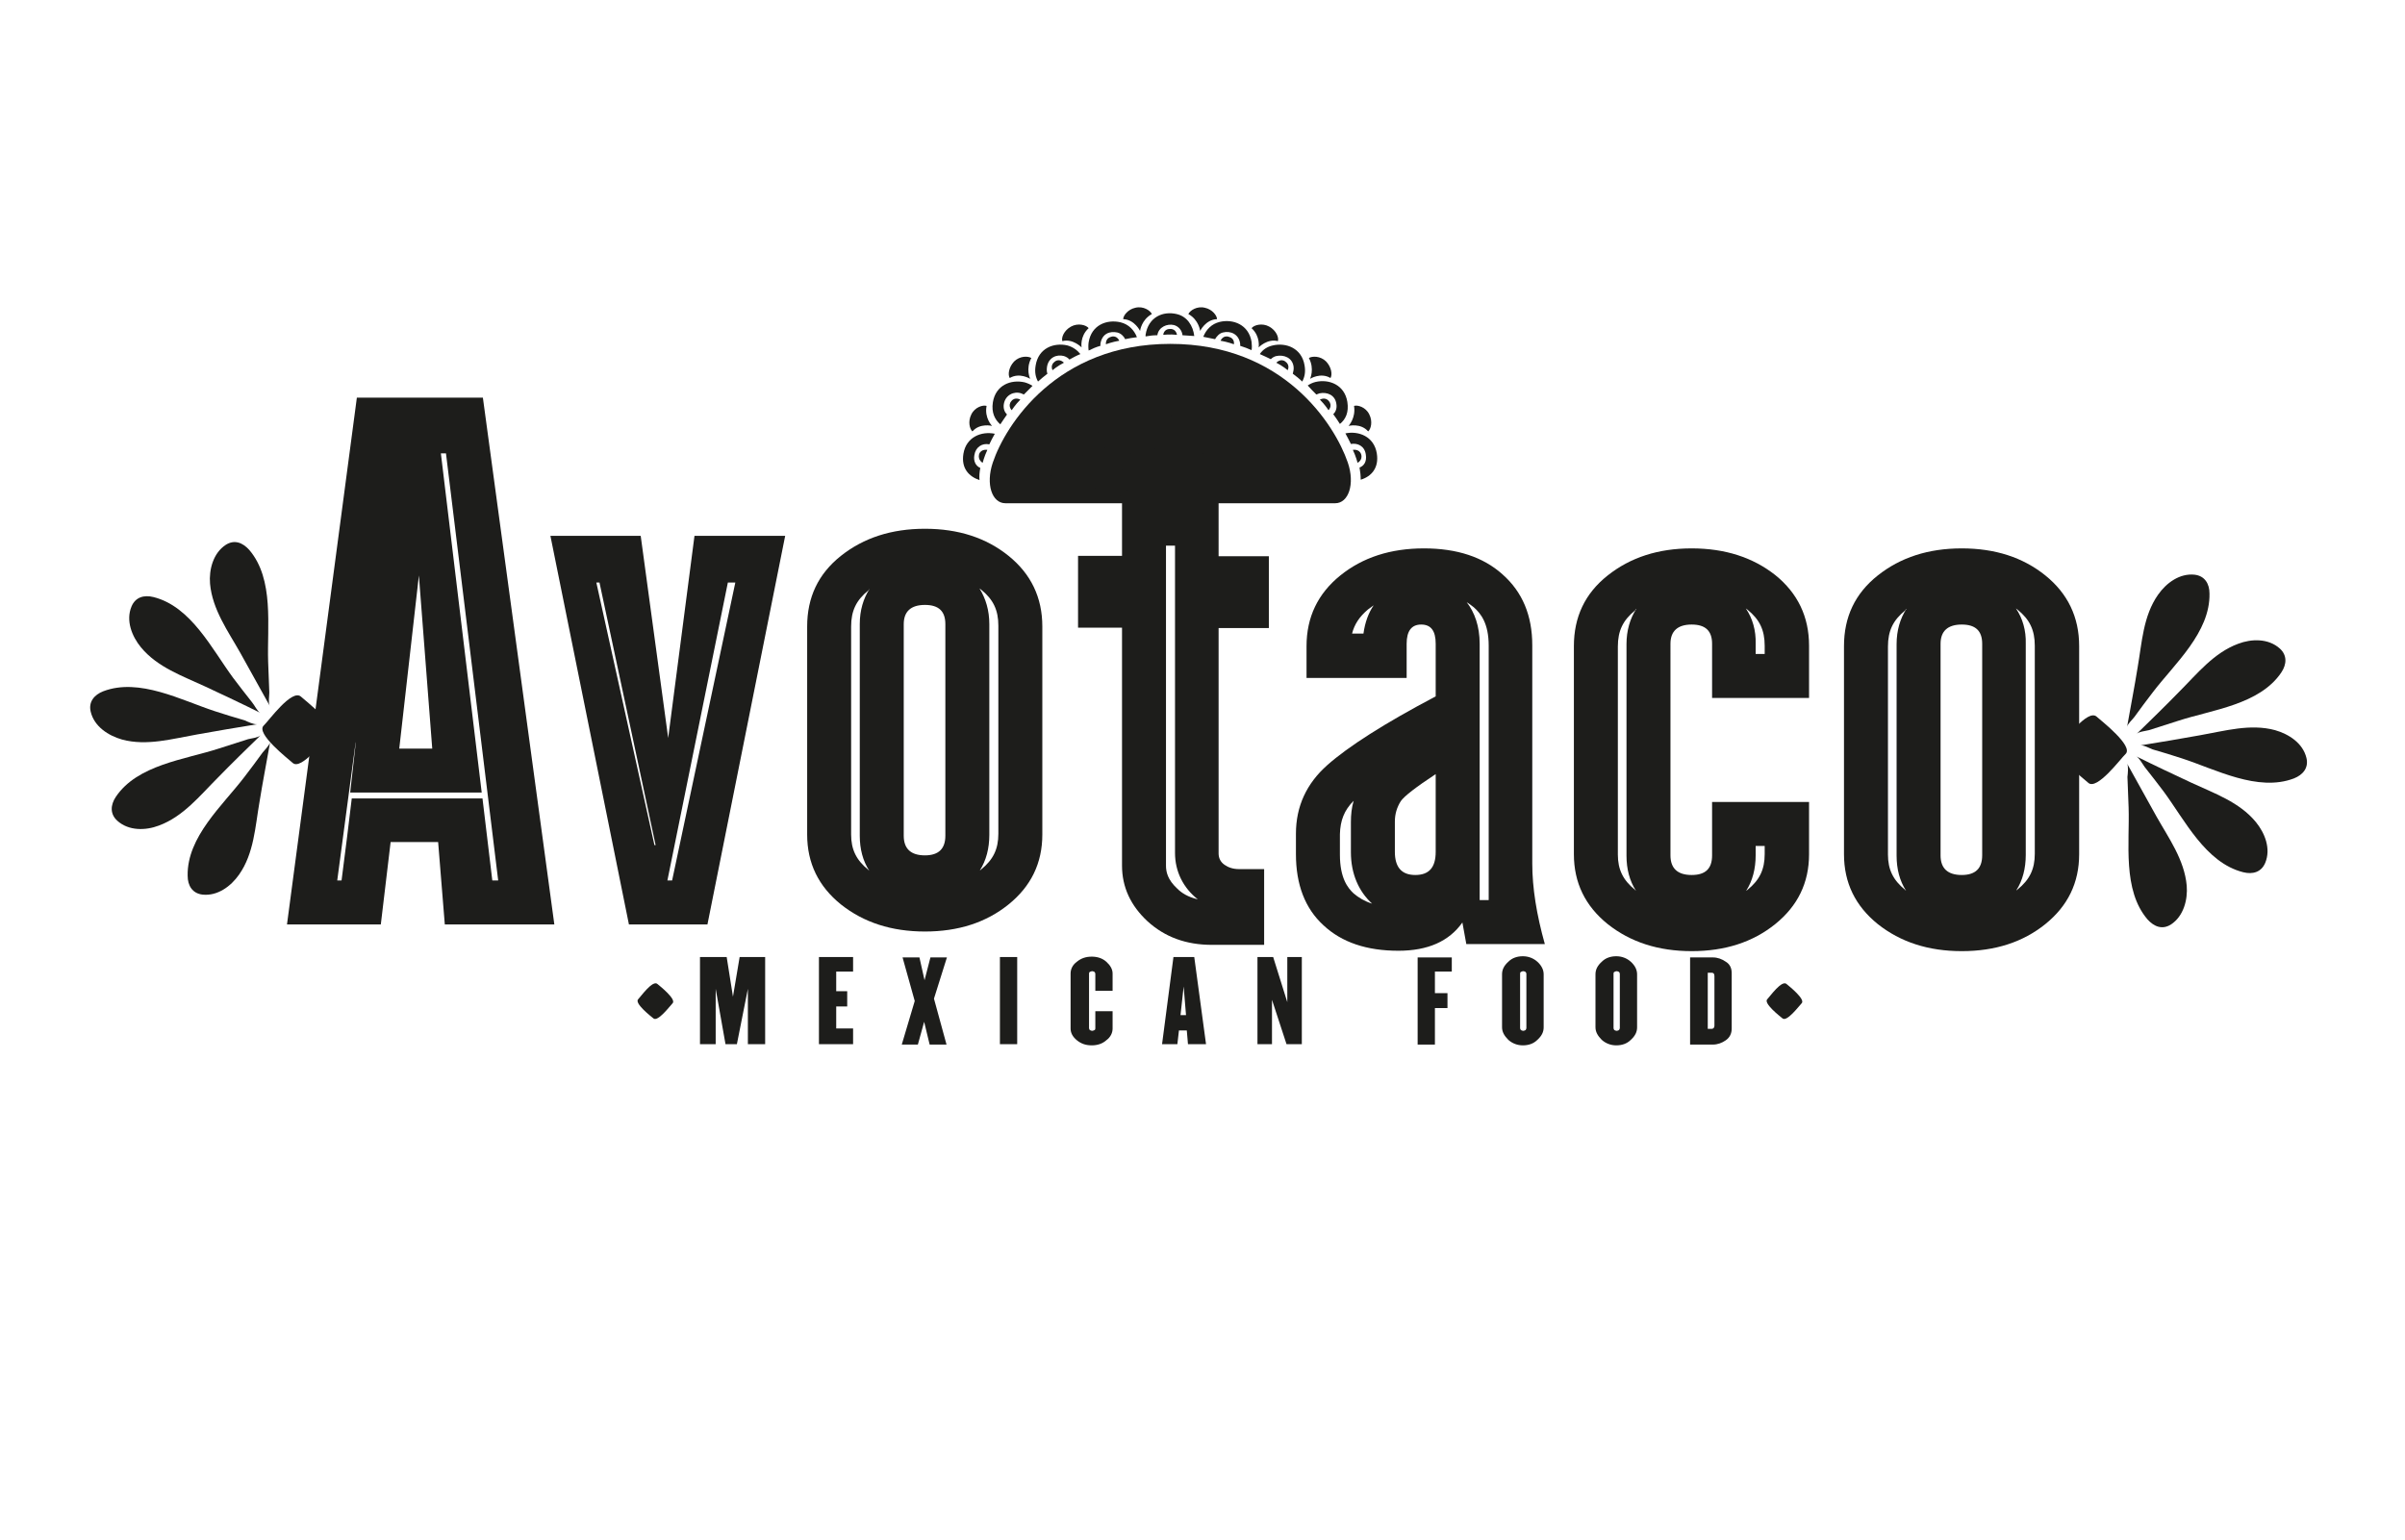 <?xml version="1.0" encoding="utf-8"?>
<!-- Generator: Adobe Illustrator 26.2.1, SVG Export Plug-In . SVG Version: 6.00 Build 0)  -->
<svg version="1.1" id="Layer_1" xmlns="http://www.w3.org/2000/svg" xmlns:xlink="http://www.w3.org/1999/xlink" x="0px" y="0px"
	 viewBox="0 0 612.6 392.2" style="enable-background:new 0 0 612.6 392.2;" xml:space="preserve">
<style type="text/css">
	.st0{fill:#1D1D1B;}
</style>
<g>
	<g>
		<path class="st0" d="M299.3,139v2.6v7.1v11.2v57.4c0,4.7,2.1,8.9,5.8,11.8c-2.6-0.6-4.2-1.7-5.2-2.7c-2.5-2.3-2.9-4.3-2.9-5.9
			v-60.6v-11.2v-7.1V139H299.3 M310.5,127.8h-24.7v13.8h-11.2v18.3h11.2v60.6c0,5.5,2.2,10.2,6.5,14.2c4.4,4,9.8,6,16.4,6h13.3
			v-19.3h-6.4c-1.5,0-2.7-0.4-3.7-1.1c-1-0.7-1.5-1.7-1.5-2.9v-57.4h12.8v-18.3h-12.8V127.8L310.5,127.8z"/>
		<path class="st0" d="M373.6,153.4c0.6,0.4,1.2,0.8,1.8,1.3c1.8,1.6,3.8,4.1,3.8,9.8v64.8l-2.3,0v-32v-20.5V164
			C376.9,159.5,375.6,156,373.6,153.4 M349.9,154.2c-1.3,1.9-2.2,4.3-2.6,7.2h-2.9c0.6-2.4,1.9-4.3,4-6.1
			C348.9,154.9,349.4,154.6,349.9,154.2 M344.8,204c-0.5,1.7-0.7,3.5-0.7,5.4v7.7c0,5.5,2,10,5.4,13.1c-1.9-0.6-3.4-1.5-4.7-2.6
			c-1.5-1.4-3.5-3.9-3.5-9.9v-5.2C341.4,209,342.4,206.4,344.8,204 M362.7,139.7c-8.5,0-15.6,2.3-21.3,6.9c-5.7,4.6-8.6,10.6-8.6,18
			v8.1h25.5V164c0-3.2,1.2-4.9,3.7-4.9c2.5,0,3.7,1.6,3.7,4.9v13.4c-13.1,6.9-22.3,12.8-27.6,17.5c-5.3,4.7-8,10.5-8,17.5v5.2
			c0,7.7,2.3,13.8,7,18.1c4.7,4.4,11.1,6.5,19.1,6.5c7.5,0,12.9-2.4,16.3-7.2l1,5.5h20c-2.1-7.5-3.2-14.3-3.2-20.5v-55.6
			c0-7.6-2.5-13.6-7.6-18.1C377.8,141.9,371.1,139.7,362.7,139.7L362.7,139.7z M360.5,222.9c-3.5,0-5.2-2-5.2-5.9v-7.7
			c0-1.9,0.5-3.6,1.5-5.2c0.9-1.3,3.9-3.6,8.9-6.9v19.8C365.7,221,364,222.9,360.5,222.9L360.5,222.9z"/>
		<path class="st0" d="M444.7,155c0.1,0.1,0.3,0.2,0.4,0.3c3.1,2.5,4.4,5.2,4.4,9.2v2.1h-2.3V164C447.3,160.6,446.4,157.5,444.7,155
			 M416.8,155.1c-1.6,2.5-2.5,5.5-2.5,9v53.9c0,3.4,0.8,6.4,2.4,8.9c-0.1-0.1-0.2-0.1-0.2-0.2c-3.1-2.5-4.4-5.2-4.4-9v-53
			c0-4,1.3-6.7,4.4-9.2C416.6,155.2,416.7,155.1,416.8,155.1 M449.5,215.5v2.1c0,3.9-1.3,6.6-4.4,9.1c-0.1,0.1-0.2,0.2-0.3,0.2
			c1.6-2.5,2.4-5.6,2.4-9v-2.4H449.5 M430.9,139.7c-8.5,0-15.6,2.3-21.4,6.9c-5.8,4.6-8.6,10.6-8.6,18v53c0,7.3,2.9,13.2,8.6,17.8
			c5.8,4.6,12.9,6.9,21.4,6.9c8.5,0,15.6-2.3,21.3-6.9c5.7-4.6,8.6-10.5,8.6-17.8v-13.3h-24.7v13.6c0,3.4-1.7,5-5.2,5
			c-3.6,0-5.4-1.7-5.4-5V164c0-3.2,1.8-4.9,5.4-4.9c3.5,0,5.2,1.6,5.2,4.9v13.8h24.7v-13.3c0-7.4-2.9-13.4-8.6-18
			C446.5,142,439.4,139.7,430.9,139.7L430.9,139.7z"/>
		<path class="st0" d="M513.5,155c0.1,0.1,0.3,0.2,0.4,0.3c3.1,2.5,4.4,5.2,4.4,9.2v53c0,3.9-1.3,6.6-4.4,9.1
			c-0.1,0.1-0.2,0.2-0.3,0.2c1.6-2.5,2.4-5.6,2.4-9V164C516.1,160.6,515.2,157.5,513.5,155 M485.6,155.1c-1.6,2.5-2.5,5.5-2.5,9
			v53.9c0,3.4,0.8,6.4,2.4,8.9c-0.1-0.1-0.2-0.1-0.2-0.2c-3.1-2.5-4.4-5.2-4.4-9v-53c0-4,1.3-6.7,4.4-9.2
			C485.4,155.2,485.5,155.1,485.6,155.1 M499.7,139.7c-8.5,0-15.6,2.3-21.4,6.9c-5.8,4.6-8.6,10.6-8.6,18v53
			c0,7.3,2.9,13.2,8.6,17.8c5.8,4.6,12.9,6.9,21.4,6.9c8.5,0,15.6-2.3,21.3-6.9c5.7-4.6,8.6-10.5,8.6-17.8v-53
			c0-7.4-2.9-13.4-8.6-18C515.3,142,508.2,139.7,499.7,139.7L499.7,139.7z M499.7,222.9c-3.6,0-5.4-1.7-5.4-5V164
			c0-3.2,1.8-4.9,5.4-4.9c3.5,0,5.2,1.6,5.2,4.9v53.9C504.9,221.3,503.1,222.9,499.7,222.9L499.7,222.9z"/>
		<path class="st0" d="M249.5,149.9c0.1,0.1,0.3,0.2,0.4,0.3c3.1,2.5,4.4,5.2,4.4,9.2v53c0,3.9-1.3,6.6-4.4,9.1
			c-0.1,0.1-0.2,0.2-0.3,0.2c1.6-2.5,2.4-5.6,2.4-9V159C252,155.5,251.1,152.5,249.5,149.9 M221.5,150c-1.6,2.5-2.5,5.5-2.5,9v53.9
			c0,3.4,0.8,6.4,2.4,8.9c-0.1-0.1-0.2-0.1-0.2-0.2c-3.1-2.5-4.4-5.2-4.4-9v-53c0-4,1.3-6.7,4.4-9.2
			C221.3,150.2,221.4,150.1,221.5,150 M235.6,134.7c-8.5,0-15.6,2.3-21.4,6.9c-5.8,4.6-8.6,10.6-8.6,18v53c0,7.3,2.9,13.2,8.6,17.8
			c5.8,4.6,12.9,6.9,21.4,6.9c8.5,0,15.6-2.3,21.3-6.9c5.7-4.6,8.6-10.5,8.6-17.8v-53c0-7.4-2.9-13.4-8.6-18
			C251.2,137,244.1,134.7,235.6,134.7L235.6,134.7z M235.6,217.9c-3.6,0-5.4-1.7-5.4-5V159c0-3.2,1.8-4.9,5.4-4.9
			c3.5,0,5.2,1.6,5.2,4.9v53.9C240.8,216.2,239.1,217.9,235.6,217.9L235.6,217.9z"/>
		<path class="st0" d="M123,101.3H90.9L73.1,235.5H97l2.5-21h12.1l1.7,21h27.9L123,101.3z M110.1,190.7h-8.4l5-44.1L110.1,190.7z
			 M122.9,203.4h-11.3H99.5h-9.9l-1.2,9.9L87,224.3h-1.1l4.7-35.3l0,0.4l-1.4,12.5h12.5h8.4h12.6l-10.4-86.4h1.3l13.3,108.8h-1.5
			L122.9,203.4z"/>
		<path class="st0" d="M176.9,136.5l-6.7,51.5l-7-51.5h-23l20,99h20l19.8-99H176.9z M166.7,215.3l-14.8-66.9h0.8l14.3,66.9
			C166.9,215.3,166.8,215.3,166.7,215.3z M171.2,224.3H170l15.4-75.9h1.9L171.2,224.3z"/>
		<path class="st0" d="M531.9,199.4c-1.1-1-9.5-7.5-7.3-9.5c1.2-1.1,7.2-9.5,9.5-7.3c1.1,1,9.5,7.5,7.3,9.5
			C540.3,193.1,534.1,201.5,531.9,199.4z"/>
		<path class="st0" d="M74.5,194.3c-1.1-1-9.5-7.5-7.3-9.5c1.2-1.1,7.2-9.5,9.5-7.3c1.1,1,9.5,7.5,7.3,9.5
			C82.9,188.1,76.7,196.5,74.5,194.3z"/>
		<path class="st0" d="M541.8,185.2c0.9-5.1,1.9-10.2,2.7-15.2c1.1-6.3,1.4-13.1,5.2-18.5c2.1-3,5.5-5.5,9.3-5.1
			c2.6,0.3,3.8,2.3,3.8,4.8c0.2,9.9-8.9,17.9-14.4,25.1c-1.6,2.1-3.2,4.2-4.7,6.3C543.3,183.2,541.9,184.4,541.8,185.2z"/>
		<path class="st0" d="M544.2,187c3.7-3.6,7.4-7.2,11-10.9c4.5-4.5,8.7-9.8,14.9-12.1c3.4-1.3,7.7-1.4,10.6,1.2
			c1.9,1.7,1.8,4,0.4,6.1c-5.5,8.2-17.6,9.5-26.2,12.3c-2.5,0.8-5,1.6-7.5,2.4C546.6,186.2,544.7,186.4,544.2,187z"/>
		<path class="st0" d="M545.1,189.9c5.1-0.8,10.2-1.7,15.3-2.6c6.3-1.1,12.8-3,19.1-1.3c3.5,1,7.1,3.3,8,7.1
			c0.6,2.5-0.9,4.3-3.2,5.2c-9.2,3.5-19.9-2.3-28.5-5.1c-2.5-0.8-5-1.6-7.5-2.3C547.5,190.6,545.9,189.7,545.1,189.9z"/>
		<path class="st0" d="M544.2,192.7c4.6,2.3,9.3,4.5,14,6.7c5.8,2.7,12.2,4.9,16.4,10c2.3,2.8,3.9,6.8,2.4,10.4
			c-1,2.4-3.2,3-5.6,2.4c-9.6-2.4-14.9-13.3-20.3-20.6c-1.6-2.1-3.2-4.2-4.8-6.2C545.8,194.7,544.9,193.1,544.2,192.7z"/>
		<path class="st0" d="M541.8,194.5c2.5,4.5,5,9,7.5,13.5c3.1,5.5,7.1,11,7.7,17.6c0.3,3.6-0.8,7.8-4,9.9c-2.2,1.4-4.3,0.6-6-1.3
			c-6.4-7.5-4.5-19.5-4.8-28.5c-0.1-2.6-0.2-5.2-0.3-7.8C542,197.1,542.2,195.2,541.8,194.5z"/>
		<path class="st0" d="M68.8,189.1c-0.9,5.1-1.9,10.2-2.7,15.2c-1.1,6.3-1.4,13.1-5.2,18.5c-2.1,3-5.5,5.5-9.3,5.1
			c-2.6-0.3-3.8-2.3-3.8-4.8c-0.2-9.9,8.9-17.9,14.4-25.1c1.6-2.1,3.2-4.2,4.7-6.3C67.3,191.2,68.6,189.9,68.8,189.1z"/>
		<path class="st0" d="M66.4,187.3c-3.7,3.6-7.4,7.2-11,10.9c-4.5,4.5-8.7,9.8-14.9,12.1c-3.4,1.3-7.7,1.4-10.6-1.2
			c-1.9-1.7-1.8-4-0.4-6.1c5.5-8.2,17.6-9.5,26.2-12.3c2.5-0.8,5-1.6,7.5-2.4C64,188.1,65.8,187.9,66.4,187.3z"/>
		<path class="st0" d="M65.5,184.5c-5.1,0.8-10.2,1.7-15.3,2.6c-6.3,1.1-12.8,3-19.1,1.3c-3.5-1-7.1-3.3-8-7.1
			c-0.6-2.5,0.9-4.3,3.2-5.2c9.2-3.5,19.9,2.3,28.5,5.1c2.5,0.8,5,1.6,7.5,2.3C63,183.8,64.6,184.6,65.5,184.5z"/>
		<path class="st0" d="M66.3,181.6c-4.6-2.3-9.3-4.5-14-6.7c-5.8-2.7-12.2-4.9-16.4-10c-2.3-2.8-3.9-6.8-2.4-10.4
			c1-2.4,3.2-3,5.6-2.4c9.6,2.4,14.9,13.3,20.3,20.6c1.6,2.1,3.2,4.2,4.8,6.2C64.8,179.6,65.6,181.3,66.3,181.6z"/>
		<path class="st0" d="M68.7,179.8c-2.5-4.5-5-9-7.5-13.5c-3.1-5.5-7.1-11-7.7-17.6c-0.3-3.6,0.8-7.8,4-9.9c2.2-1.4,4.3-0.6,6,1.3
			c6.4,7.5,4.5,19.5,4.8,28.5c0.1,2.6,0.2,5.2,0.3,7.8C68.6,177.3,68.3,179.1,68.7,179.8z"/>
	</g>
	<g>
		<path class="st0" d="M194.9,266h-4.4v-14.1l-2.8,14.1h-2.9l-2.5-14.1V266h-4v-22.2h6.8l1.6,10.1l1.7-10.1h6.5V266z"/>
		<path class="st0" d="M217.3,266h-8.7v-22.2h8.7v3.7H213v5h2.8v3.9H213v5.6h4.3V266z"/>
		<path class="st0" d="M241.2,243.9l-3.3,10.5l3.2,11.7h-4.3l-1.4-5.8l-1.6,5.8h-4.1l3.3-11.1l-3.1-11.1h4.3l1.3,5.8l1.5-5.8H241.2z
			"/>
		<path class="st0" d="M259.1,266h-4.4v-22.2h4.4V266z"/>
		<path class="st0" d="M283.4,257.6v4.4c0,1.1-0.5,2.2-1.6,3c-1,0.9-2.3,1.3-3.7,1.3c-1.5,0-2.7-0.4-3.8-1.3c-1.1-0.9-1.6-1.9-1.6-3
			v-14c0-1.1,0.5-2.2,1.6-3c1.1-0.9,2.3-1.3,3.8-1.3c1.4,0,2.7,0.4,3.7,1.3c1,0.9,1.6,1.9,1.6,3v4.4H279v-4.3c0-0.2-0.1-0.4-0.2-0.5
			c-0.2-0.1-0.4-0.2-0.6-0.2c-0.2,0-0.4,0.1-0.6,0.2c-0.2,0.1-0.2,0.3-0.2,0.5v13.8c0,0.2,0.1,0.4,0.2,0.5c0.2,0.1,0.4,0.2,0.6,0.2
			c0.2,0,0.4-0.1,0.6-0.2c0.2-0.1,0.2-0.3,0.2-0.5v-4.3H283.4z"/>
		<path class="st0" d="M307.2,266h-4.6l-0.3-3.5h-2l-0.4,3.5H296l2.9-22.2h5.3L307.2,266z M302.1,258.6l-0.6-7.3l-0.8,7.3H302.1z"/>
		<path class="st0" d="M331.6,266h-3.9l-3.7-11.3V266h-3.7v-22.2h4l3.6,11.5v-11.5h3.7V266z"/>
		<path class="st0" d="M369.8,247.5h-4.3v5.5h3.2v3.8h-3.2v9.3h-4.4v-22.2h8.7V247.5z"/>
		<path class="st0" d="M393.2,248.2v13.5c0,1.2-0.5,2.2-1.6,3.2c-1,1-2.3,1.4-3.7,1.4c-1.4,0-2.7-0.5-3.7-1.4c-1-1-1.6-2-1.6-3.2
			v-13.5c0-1.2,0.5-2.2,1.6-3.2c1-1,2.3-1.4,3.7-1.4c1.4,0,2.7,0.5,3.7,1.4C392.7,246,393.2,247.1,393.2,248.2z M388.8,261.9v-13.8
			c0-0.2-0.1-0.4-0.2-0.5c-0.2-0.1-0.4-0.2-0.6-0.2c-0.2,0-0.4,0.1-0.6,0.2c-0.2,0.1-0.2,0.3-0.2,0.5v13.8c0,0.2,0.1,0.4,0.2,0.5
			c0.2,0.1,0.4,0.2,0.6,0.2c0.2,0,0.4-0.1,0.6-0.2C388.7,262.2,388.8,262.1,388.8,261.9z"/>
		<path class="st0" d="M417,248.2v13.5c0,1.2-0.5,2.2-1.6,3.2c-1,1-2.3,1.4-3.7,1.4c-1.4,0-2.7-0.5-3.7-1.4c-1-1-1.6-2-1.6-3.2
			v-13.5c0-1.2,0.5-2.2,1.6-3.2c1-1,2.3-1.4,3.7-1.4c1.4,0,2.7,0.5,3.7,1.4C416.5,246,417,247.1,417,248.2z M412.6,261.9v-13.8
			c0-0.2-0.1-0.4-0.2-0.5c-0.2-0.1-0.4-0.2-0.6-0.2c-0.2,0-0.4,0.1-0.6,0.2c-0.2,0.1-0.2,0.3-0.2,0.5v13.8c0,0.2,0.1,0.4,0.2,0.5
			c0.2,0.1,0.4,0.2,0.6,0.2c0.2,0,0.4-0.1,0.6-0.2C412.5,262.2,412.6,262.1,412.6,261.9z"/>
		<path class="st0" d="M441.1,247.9V262c0,1.3-0.5,2.3-1.5,3c-1,0.7-2.1,1.1-3.3,1.1h-5.8v-22.2h5.8c1.2,0,2.3,0.4,3.3,1.1
			C440.6,245.6,441.1,246.6,441.1,247.9z M436.7,261.3v-12.6c0-0.6-0.2-0.9-0.7-0.9h-1v14.3h1C436.4,262.1,436.7,261.8,436.7,261.3z
			"/>
	</g>
	<g>
		<path class="st0" d="M454,259.4c-0.6-0.5-5-3.9-3.8-4.9c0.6-0.6,3.7-5,4.9-3.8c0.6,0.5,4.9,3.9,3.8,4.9
			C458.3,256.2,455.1,260.5,454,259.4z"/>
		<path class="st0" d="M166.4,259.4c-0.6-0.5-5-3.9-3.8-4.9c0.6-0.6,3.7-5,4.9-3.8c0.6,0.5,4.9,3.9,3.8,4.9
			C170.7,256.2,167.5,260.5,166.4,259.4z"/>
	</g>
</g>
<g>
	<g>
		<g>
			<g>
				<g>
					<g>
						<g>
							<g>
								<path class="st0" d="M343.5,108.5c0,0,3.1-0.8,5,1.4c0.7-0.6,1.2-2.5,0.3-4.3c-0.9-1.9-3-2.5-3.9-2.2
									C345.4,106.5,343.5,108.5,343.5,108.5z"/>
							</g>
						</g>
						<g>
							<g>
								<path class="st0" d="M333.7,96.5c0,0,2.7-1.7,5.2-0.2c0.5-0.8,0.3-2.7-1.1-4.2c-1.5-1.5-3.6-1.4-4.4-0.9
									C334.9,94,333.7,96.5,333.7,96.5z"/>
							</g>
						</g>
						<g>
							<g>
								<path class="st0" d="M320.6,88.5c0,0,2.2-2.3,4.9-1.6c0.3-0.9-0.4-2.7-2.2-3.7c-1.8-1-3.9-0.4-4.5,0.4
									C321.1,85.7,320.6,88.5,320.6,88.5z"/>
							</g>
						</g>
						<g>
							<g>
								<path class="st0" d="M305.7,84.3c0,0,1.4-2.9,4.3-3c0-0.9-1.2-2.5-3.1-2.9c-2-0.5-3.8,0.7-4.2,1.6
									C305.4,81.5,305.7,84.3,305.7,84.3z"/>
							</g>
						</g>
					</g>
					<g>
						<g>
							<g>
								<path class="st0" d="M252.7,108.5c0,0-3.1-0.8-5,1.4c-0.7-0.6-1.2-2.5-0.3-4.3c0.9-1.9,3-2.5,3.9-2.2
									C250.7,106.5,252.7,108.5,252.7,108.5z"/>
							</g>
						</g>
						<g>
							<g>
								<path class="st0" d="M262.4,96.5c0,0-2.7-1.7-5.2-0.2c-0.5-0.8-0.3-2.7,1.1-4.2c1.5-1.5,3.6-1.4,4.4-0.9
									C261.2,94,262.4,96.5,262.4,96.5z"/>
							</g>
						</g>
						<g>
							<g>
								<path class="st0" d="M275.5,88.5c0,0-2.2-2.3-4.9-1.6c-0.3-0.9,0.4-2.7,2.2-3.7c1.8-1,3.9-0.4,4.5,0.4
									C275,85.7,275.5,88.5,275.5,88.5z"/>
							</g>
						</g>
						<g>
							<g>
								<path class="st0" d="M290.4,84.3c0,0-1.4-2.9-4.3-3c0-0.9,1.2-2.5,3.1-2.9c2-0.5,3.8,0.7,4.2,1.6
									C290.7,81.5,290.4,84.3,290.4,84.3z"/>
							</g>
						</g>
					</g>
				</g>
				<path class="st0" d="M343.3,117.8c-3.3-9.6-16.3-30.2-45.2-30.2c-28.9,0-42,20.7-45.2,30.2c-1.9,5.6-0.2,10.4,3.2,10.4
					c2.7,0,36.7,0,42,0c5.3,0,39.4,0,42,0C343.5,128.2,345.2,123.3,343.3,117.8z"/>
				<g>
					<path class="st0" d="M294.8,85.4c0.3-2.1,2.5-3,4.2-2.6c1.2,0.3,2.1,1.4,2.2,2.6c1,0.1,2,0.1,3,0.2c-0.3-2.6-1.8-5-4.5-5.6
						c-3.4-0.8-7.2,0.7-7.9,5.3c0,0.1,0,0.2,0,0.4C292.9,85.5,293.8,85.4,294.8,85.4z"/>
					<path class="st0" d="M323.7,91.5c0.4-0.4,0.9-0.7,1.4-0.8c1.9-0.4,4.1,0.4,4.4,2.7c0.1,0.7-0.1,1.3-0.2,1.8
						c0.8,0.6,1.7,1.3,2.4,2c0.6-1.1,0.9-2.4,0.6-4.1c-0.7-4.4-4.7-5.9-8.1-5.1c-1.4,0.3-2.6,1.1-3.3,2.2
						C321.9,90.6,322.8,91.1,323.7,91.5z"/>
					<path class="st0" d="M309.5,86.4c0.4-0.7,1.1-1.5,2-1.7c1.9-0.5,4.1,0.4,4.4,2.9c0,0.4,0,0.5,0,0.5c1,0.3,2,0.7,2.9,1.1
						c0.1-0.6,0.1-1.3,0-2.1c-0.7-4.4-4.7-5.9-8.1-5.1c-2.1,0.5-3.5,2-4.2,3.8C307.5,86,308.5,86.2,309.5,86.4z"/>
					<path class="st0" d="M335.3,100.5c0.2-0.1,0.5-0.2,0.8-0.3c1.9-0.4,4,0.4,4.3,2.7c0.2,1.1-0.2,2.1-0.8,2.6
						c0.6,0.8,1.2,1.7,1.7,2.5c1.5-1.2,2.3-3,1.9-5.6c-0.7-4.4-4.7-5.9-8.1-5.1c-0.8,0.2-1.4,0.5-2,0.9
						C333.8,99,334.6,99.8,335.3,100.5z"/>
					<path class="st0" d="M249.7,119.2c-1.2-0.5-1.8-1.8-1.5-3.3c0.3-2,2-3.1,3.8-2.7c0.4-0.9,0.9-1.8,1.4-2.7
						c-3.4-0.7-7.3,0.8-8,5.1c-0.6,3.7,1.4,5.8,4.1,6.7C249.4,121.3,249.5,120.3,249.7,119.2z"/>
					<path class="st0" d="M350.7,115.5c-0.7-4.3-4.6-5.8-8-5.1c0.5,0.9,1,1.9,1.4,2.7c1.7-0.3,3.5,0.5,3.8,2.7
						c0.3,1.8-0.5,2.9-1.6,3.3c0.2,1.1,0.3,2.1,0.3,3.1C349.3,121.4,351.3,119.2,350.7,115.5z"/>
					<path class="st0" d="M280.3,88.1c0-0.2,0-0.3,0-0.5c0.4-2.7,2.5-3.3,4.3-2.9c0.9,0.2,1.7,1,2,1.7c1-0.2,2-0.4,3-0.5
						c-0.7-1.8-2.1-3.3-4.2-3.8c-3.5-0.8-7.4,0.7-8.1,5.1c-0.1,0.7-0.1,1.4,0,2.1C278.3,88.8,279.2,88.4,280.3,88.1z"/>
					<path class="st0" d="M254.8,108.1c0.5-0.8,1.1-1.6,1.7-2.5c-0.6-0.6-1-1.5-0.8-2.7c0.4-2.3,2.6-3.3,4.4-2.7
						c0.2,0.1,0.5,0.2,0.7,0.3c0.7-0.7,1.4-1.4,2.2-2.2c-0.6-0.4-1.3-0.7-2-0.9c-3.5-0.8-7.4,0.7-8.1,5.1
						C252.5,105.1,253.4,106.9,254.8,108.1z"/>
					<path class="st0" d="M266.8,95.2c-0.2-0.5-0.2-1.1-0.1-1.8c0.4-2.3,2.4-3.2,4.3-2.7c0.6,0.2,1.1,0.5,1.4,0.9
						c0.9-0.5,1.8-1,2.8-1.4c-0.8-1-1.9-1.8-3.3-2.2c-3.5-0.8-7.4,0.7-8.1,5.1c-0.3,1.7,0,3,0.6,4.1C265.2,96.5,266,95.8,266.8,95.2
						z"/>
				</g>
			</g>
			<g>
				<path class="st0" d="M250.3,117.9c0,0,0.4-1.6,1.2-3.3c0,0-1.6-0.3-2.1,1.1C249,117.2,250.3,117.9,250.3,117.9z"/>
				<path class="st0" d="M257.7,104.5c0,0,0.9-1.4,2.2-2.7c0,0-1.4-0.8-2.3,0.4C256.6,103.4,257.7,104.5,257.7,104.5z"/>
				<path class="st0" d="M268.1,94.3c0,0,1.3-1.1,2.9-1.9c0,0-1.1-1.2-2.3-0.3C267.4,93,268.1,94.3,268.1,94.3z"/>
				<path class="st0" d="M281.7,87.7c0,0,1.6-0.6,3.4-0.9c0,0-0.6-1.5-2.1-1C281.5,86.2,281.7,87.7,281.7,87.7z"/>
				<path class="st0" d="M296.3,85.3c0,0,1.7-0.2,3.5,0c0,0-0.2-1.6-1.8-1.5C296.4,83.8,296.3,85.3,296.3,85.3z"/>
				<g>
					<path class="st0" d="M345.8,117.9c0,0-0.4-1.6-1.2-3.3c0,0,1.6-0.3,2.1,1.1C347.2,117.2,345.8,117.9,345.8,117.9z"/>
					<path class="st0" d="M338.4,104.5c0,0-0.9-1.4-2.2-2.7c0,0,1.4-0.8,2.3,0.4C339.5,103.4,338.4,104.5,338.4,104.5z"/>
					<path class="st0" d="M328,94.3c0,0-1.3-1.1-2.9-1.9c0,0,1.1-1.2,2.3-0.3C328.7,93,328,94.3,328,94.3z"/>
					<path class="st0" d="M314.3,87.7c0,0-1.6-0.6-3.4-0.9c0,0,0.6-1.5,2.1-1C314.6,86.2,314.3,87.7,314.3,87.7z"/>
				</g>
			</g>
			<g>
				<path class="st0" d="M347.2,105.6c-0.5-0.1-1.2,0.1-1.3,0.8c-0.1,0.7,0.4,1,0.9,1.1c0.5,0.1,1.1-0.4,1.1-0.9
					C347.9,106.1,347.7,105.7,347.2,105.6z"/>
				<path class="st0" d="M336.3,92.6c-0.6,0-1.1,0.5-1,1.2c0.1,0.7,0.7,0.9,1.2,0.8c0.5-0.1,0.9-0.8,0.8-1.2
					C337.2,92.9,336.8,92.5,336.3,92.6z"/>
				<path class="st0" d="M322,83.9c-0.5,0.2-0.9,0.7-0.6,1.4c0.3,0.6,0.9,0.7,1.4,0.5c0.5-0.2,0.7-1,0.4-1.4
					C323,84,322.5,83.8,322,83.9z"/>
				<path class="st0" d="M305.8,79.6c-0.4,0.3-0.7,1-0.2,1.5c0.5,0.5,1,0.4,1.4,0.1c0.4-0.3,0.4-1.1,0-1.4
					C306.7,79.4,306.2,79.3,305.8,79.6z"/>
				<path class="st0" d="M248.9,105.6c0.5-0.1,1.2,0.1,1.3,0.8c0.1,0.7-0.4,1-0.9,1.1c-0.5,0.1-1.1-0.4-1.1-0.9
					C248.2,106.1,248.4,105.7,248.9,105.6z"/>
				<path class="st0" d="M259.8,92.6c0.6,0,1.1,0.5,1,1.2c-0.1,0.7-0.7,0.9-1.2,0.8c-0.5-0.1-0.9-0.8-0.8-1.2
					C258.9,92.9,259.3,92.5,259.8,92.6z"/>
				<path class="st0" d="M274.1,83.9c0.5,0.2,0.9,0.7,0.6,1.4c-0.3,0.6-0.9,0.7-1.4,0.5c-0.5-0.2-0.7-1-0.4-1.4
					C273.1,84,273.6,83.8,274.1,83.9z"/>
				<path class="st0" d="M290.3,79.6c0.4,0.3,0.7,1,0.2,1.5c-0.5,0.5-1,0.4-1.4,0.1c-0.4-0.3-0.4-1.1,0-1.4
					C289.4,79.4,289.9,79.3,290.3,79.6z"/>
			</g>
		</g>
		<g>
			<g>
				<g>
					<g>
						<path class="st0" d="M278.1,101.6c-2.2,1.9,7.4,6,7.4,6S280.2,99.8,278.1,101.6z"/>
						<path class="st0" d="M274.7,112.8c-0.9-2.3,10.3-3.7,10.3-3.7S275.6,115.1,274.7,112.8z"/>
					</g>
					<path class="st0" d="M285.1,108.3c0,0-11.2,1.2-10.4-1.3C275.5,104.6,285.1,108.3,285.1,108.3z"/>
				</g>
				<g>
					<g>
						<path class="st0" d="M279.9,119c0,2.1,8.2-1.1,8.2-1.1S279.9,116.8,279.9,119z"/>
						<path class="st0" d="M285.2,126.4c-2-0.6,3.6-7.5,3.6-7.5S287.2,127,285.2,126.4z"/>
					</g>
					<path class="st0" d="M288.3,118.4c0,0-5.7,6.8-6.9,5.2C280.3,121.9,288.3,118.4,288.3,118.4z"/>
				</g>
				<g>
					<g>
						<path class="st0" d="M292.5,89.1c-2.6-0.4,0.3,9.2,0.3,9.2S295.1,89.5,292.5,89.1z"/>
						<path class="st0" d="M282.9,93.6c1-2.1,8.6,5.3,8.6,5.3S281.8,95.7,282.9,93.6z"/>
					</g>
					<path class="st0" d="M292.2,98.5c0,0-7.5-7.5-5.3-8.5C289,89,292.2,98.5,292.2,98.5z"/>
				</g>
			</g>
			<g>
				<g>
					<g>
						<path class="st0" d="M318,101.6c2.2,1.9-7.4,6-7.4,6S315.9,99.8,318,101.6z"/>
						<path class="st0" d="M321.4,112.8c0.9-2.3-10.3-3.7-10.3-3.7S320.5,115.1,321.4,112.8z"/>
					</g>
					<path class="st0" d="M311,108.3c0,0,11.2,1.2,10.4-1.3C320.6,104.6,311,108.3,311,108.3z"/>
				</g>
				<g>
					<g>
						<path class="st0" d="M316.2,119c0,2.1-8.2-1.1-8.2-1.1S316.2,116.8,316.2,119z"/>
						<path class="st0" d="M310.9,126.4c2-0.6-3.6-7.5-3.6-7.5S308.9,127,310.9,126.4z"/>
					</g>
					<path class="st0" d="M307.8,118.4c0,0,5.7,6.8,6.9,5.2C315.9,121.9,307.8,118.4,307.8,118.4z"/>
				</g>
				<g>
					<g>
						<path class="st0" d="M303.6,89.1c2.6-0.4-0.3,9.2-0.3,9.2S301,89.5,303.6,89.1z"/>
						<path class="st0" d="M313.2,93.6c-1-2.1-8.6,5.3-8.6,5.3S314.3,95.7,313.2,93.6z"/>
					</g>
					<path class="st0" d="M304,98.5c0,0,7.5-7.5,5.3-8.5C307.1,89,304,98.5,304,98.5z"/>
				</g>
			</g>
			<g>
				<path class="st0" d="M298.4,108.1c-1.3-0.3-2.8,0.3-3.1,1.9c-0.3,1.6,0.9,2.4,2.1,2.6c1.3,0.2,2.7-1,2.7-2.1
					C300.2,109.5,299.6,108.3,298.4,108.1z"/>
				<g>
					<path class="st0" d="M297.7,106.8c0,0-3.7-2.4-3.2-7.3c0.5-4.9,3.1-6.3,3.1-6.3s3.1,2.5,2.9,7.1
						C300.4,104.6,297.7,106.8,297.7,106.8z"/>
					<path class="st0" d="M290.5,126.4c0,0-2.4-3.7,0-8c2.4-4.3,5.3-4.6,5.3-4.6s1.8,3.5-0.2,7.7
						C293.8,125.5,290.5,126.4,290.5,126.4z"/>
					<path class="st0" d="M301,108.4c0,0-0.4-4.4,3.7-7c4.2-2.6,6.8-1.5,6.8-1.5s0,4-3.8,6.7C304.3,109.1,301,108.4,301,108.4z"/>
					<path class="st0" d="M294.9,108.2c0,0-0.8-3.9-3.5-6.3c-2.6-2.4-7.8-2.2-7.8-2.2s0.9,4.5,3.7,6.7
						C290.1,108.5,294.9,108.2,294.9,108.2z"/>
					<path class="st0" d="M315.3,114.5c0,0-2.6-3.3-6.1-4.5c-3.5-1.2-8.2,1.2-8.2,1.2s2.7,3.8,6.2,4.7
						C310.7,116.8,315.3,114.5,315.3,114.5z"/>
					<path class="st0" d="M294.2,111.2c0,0-3.9-1.8-7.8-0.7c-2.9,0.8-5.6,4.5-5.6,4.5s3.2,1.8,7.4,0.6
						C292.9,114.3,294.2,111.2,294.2,111.2z"/>
					<path class="st0" d="M298.6,113.8c0,0-0.8,4.2,1.3,7.8c1.5,2.6,5.7,4.3,5.7,4.3s0.9-3.5-1.2-7.4
						C302,114.3,298.6,113.8,298.6,113.8z"/>
				</g>
			</g>
			<g>
				<g>
					<path class="st0" d="M272.1,114.9c-0.9-0.2-1.8,0.2-2,1.2c-0.2,1.1,0.6,1.6,1.4,1.7c0.8,0.1,1.7-0.7,1.8-1.4
						C273.3,115.8,272.9,115.1,272.1,114.9z"/>
					<path class="st0" d="M277.3,114.9c-0.6-0.1-1.3,0.1-1.4,0.9c-0.1,0.7,0.4,1.1,1,1.2c0.6,0.1,1.2-0.5,1.3-1
						C278.1,115.6,277.9,115.1,277.3,114.9z"/>
				</g>
				<g>
					<path class="st0" d="M323.3,114.9c0.9-0.2,1.8,0.2,2,1.2c0.2,1.1-0.6,1.6-1.4,1.7c-0.8,0.1-1.7-0.7-1.8-1.4
						C322.1,115.8,322.5,115.1,323.3,114.9z"/>
					<path class="st0" d="M318.1,114.9c0.6-0.1,1.3,0.1,1.4,0.9c0.1,0.7-0.4,1.1-1,1.2c-0.6,0.1-1.2-0.5-1.3-1
						C317.3,115.6,317.6,115.1,318.1,114.9z"/>
				</g>
			</g>
			<g>
				<g>
					<path class="st0" d="M320,94.5c-0.8-0.7-1.8-0.3-2.3,0.4c-0.5,0.6-0.3,1.5,0.2,2c0.5,0.5,1.7,0.5,2.2-0.1
						C320.6,96.1,320.8,95.2,320,94.5z"/>
					<path class="st0" d="M313.7,98.3c-0.3,0.5-0.2,1,0.1,1.4c0.3,0.4,1.2,0.4,1.6-0.1c0.4-0.5,0.5-1.1,0-1.6
						C314.8,97.5,314.1,97.8,313.7,98.3z"/>
				</g>
				<g>
					<path class="st0" d="M276.1,94.5c0.8-0.7,1.8-0.3,2.3,0.4c0.5,0.6,0.3,1.5-0.2,2c-0.5,0.5-1.7,0.5-2.2-0.1
						C275.5,96.1,275.3,95.2,276.1,94.5z"/>
					<path class="st0" d="M282.4,98.3c0.3,0.5,0.2,1-0.1,1.4c-0.3,0.4-1.2,0.4-1.6-0.1c-0.4-0.5-0.5-1.1,0-1.6
						C281.3,97.5,282,97.8,282.4,98.3z"/>
				</g>
			</g>
			<g>
				<g>
					<path class="st0" d="M335.6,109.7c0,0-3.4-10-13.1-13.2c0,0-1.7,2.7-0.3,5.3c1,1.9,5.9,1.3,5.9,1.3s-2.4,1.5-1.5,2.5
						C327.2,106.4,332.9,105.5,335.6,109.7z"/>
				</g>
				<g>
					<path class="st0" d="M260.3,109.7c0,0,3.4-10,13.1-13.2c0,0,1.7,2.7,0.3,5.3c-1,1.9-5.9,1.3-5.9,1.3s2.4,1.5,1.5,2.5
						C268.7,106.4,263,105.5,260.3,109.7z"/>
				</g>
			</g>
			<g>
				<g>
					<g>
						<path class="st0" d="M255.8,124.4c0,0,2.2-2.5,3.5-5.3c1.2-2.8,1.7-6.6-0.2-7.2c-1.9-0.6-2.3,2.5-2.3,4
							C256.8,117.3,257.1,121.1,255.8,124.4z"/>
						<path class="st0" d="M255.4,126.1c0,0,4.2-1.6,12.4-1.2c6.6,0.3,10.7,2.5,11.5-1.2C280.2,120,266,119,255.4,126.1z"/>
					</g>
				</g>
				<g>
					<g>
						<g>
							<path class="st0" d="M340.3,124.4c0,0-2.2-2.5-3.5-5.3c-1.2-2.8-1.7-6.6,0.2-7.2c1.9-0.6,2.3,2.5,2.3,4
								C339.3,117.3,339,121.1,340.3,124.4z"/>
							<path class="st0" d="M340.7,126.1c0,0-4.2-1.6-12.4-1.2c-6.6,0.3-10.7,2.5-11.5-1.2C315.9,120,330.1,119,340.7,126.1z"/>
						</g>
					</g>
					<g>
						<path class="st0" d="M268.9,108.6c-2.4-1.8-4.4,1.9-4.9,3.7c-0.5,1.8-1.7,6.6-5,10c0,0,4.3-1.9,7.2-4.7
							C269,114.9,271.3,110.4,268.9,108.6z"/>
						<path class="st0" d="M332.2,112.3c-0.5-1.8-2.5-5.5-4.9-3.7c-2.4,1.8-0.2,6.3,2.7,9c2.9,2.7,7.2,4.6,7.2,4.6
							C333.9,118.9,332.7,114.1,332.2,112.3z"/>
					</g>
				</g>
			</g>
		</g>
	</g>
</g>
</svg>
